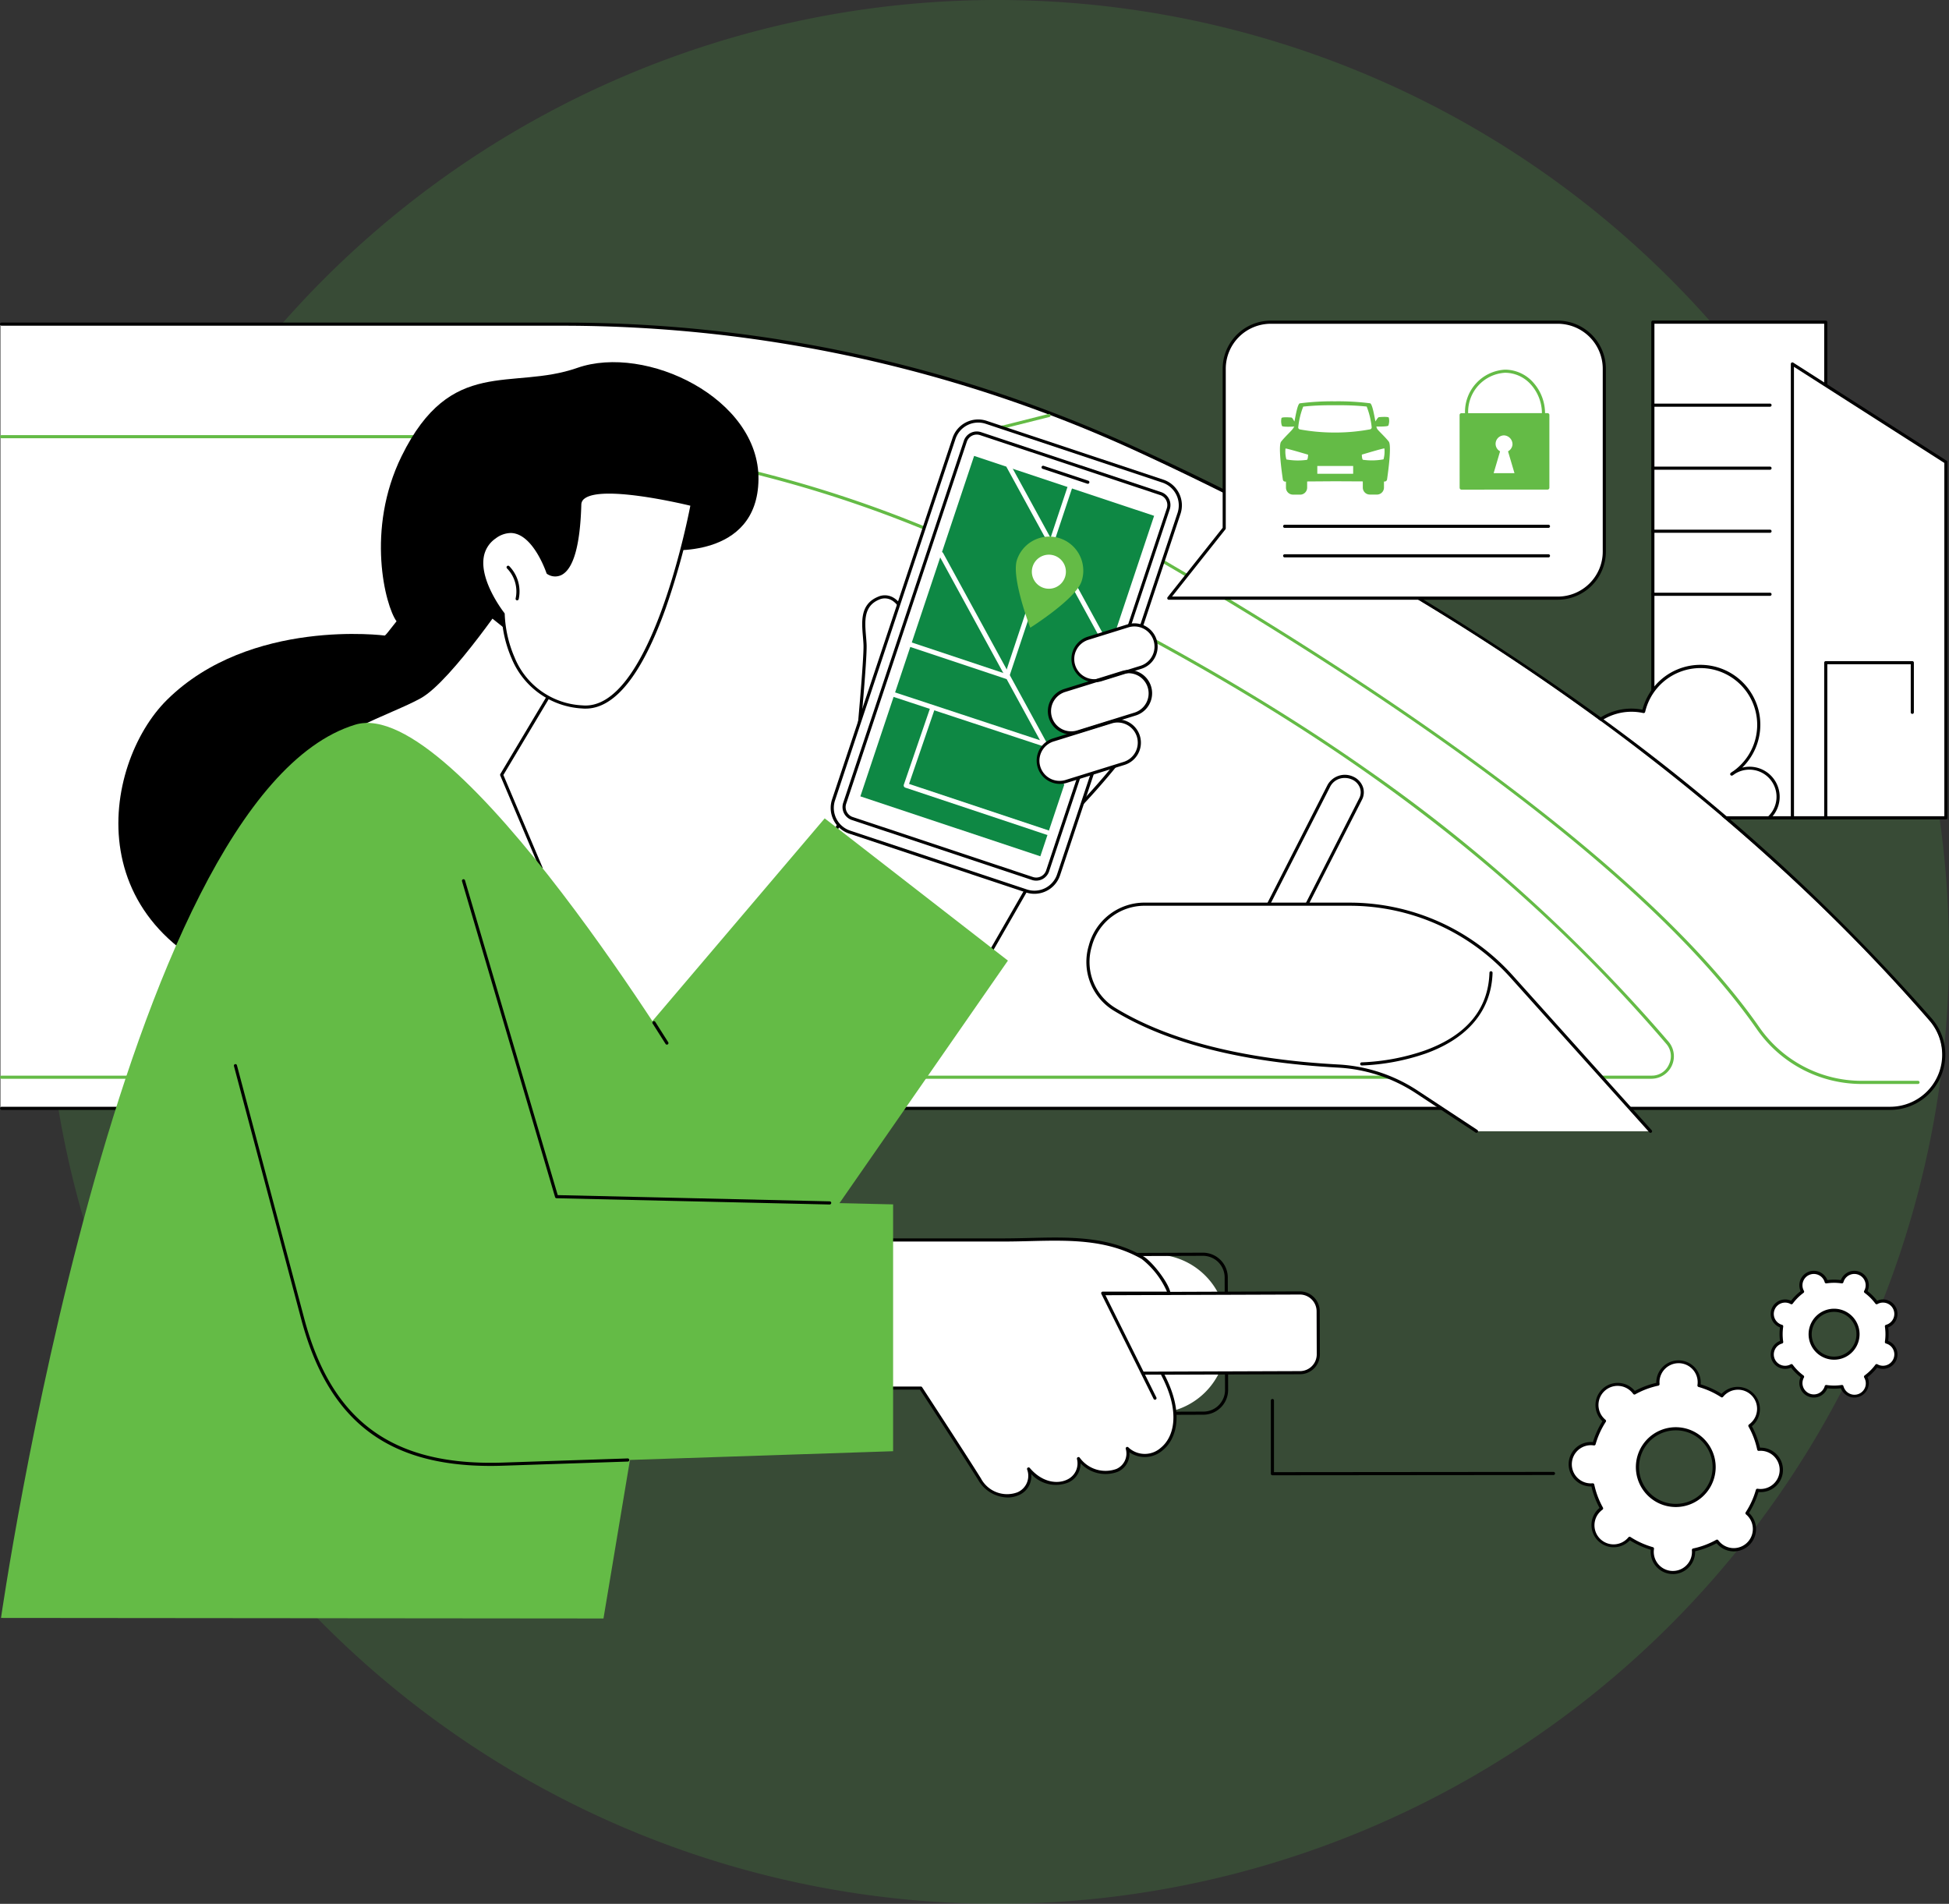 <svg xmlns="http://www.w3.org/2000/svg" xmlns:xlink="http://www.w3.org/1999/xlink" width="260.719" height="254.648" viewBox="0 0 260.719 254.648"><rect x="0" y="0" width="260.719" height="254.648" fill="#333333" stroke="none"/><defs><clipPath id="a"><rect width="260.51" height="173.598" fill="none"/></clipPath></defs><g transform="translate(-18152.84 -1691.961)"><path d="M276.648,197.324A127.324,127.324,0,1,0,149.324,324.648,127.324,127.324,0,0,0,276.648,197.324" transform="translate(18136.91 1621.961)" fill="#50b848" opacity="0.179"/><g transform="translate(18152.84 1734.844)"><rect width="23.129" height="66.294" transform="translate(221.104 0.21)" fill="#fff"/><g clip-path="url(#a)"><path d="M363.278,66.713H340.149a.209.209,0,0,1-.209-.209V.209A.209.209,0,0,1,340.149,0h23.129a.209.209,0,0,1,.209.209V66.5a.209.209,0,0,1-.209.209m-22.92-.418H363.07V.418H340.358Z" transform="translate(-119.045)"/><path d="M355.821,17.5H340.15a.209.209,0,0,1,0-.418h15.671a.209.209,0,0,1,0,.418" transform="translate(-119.045 -5.981)"/><path d="M355.821,30.473H340.15a.209.209,0,0,1,0-.418h15.671a.209.209,0,0,1,0,.418" transform="translate(-119.045 -10.525)"/><path d="M355.821,43.45H340.15a.209.209,0,0,1,0-.418h15.671a.209.209,0,0,1,0,.418" transform="translate(-119.045 -15.07)"/><path d="M355.821,56.427H340.15a.209.209,0,0,1,0-.418h15.671a.209.209,0,0,1,0,.418" transform="translate(-119.045 -19.614)"/><path d="M389.518,69.629H368.987V8.925l20.531,13.124Z" transform="translate(-129.217 -3.125)" fill="#fff"/><path d="M389.4,69.726H368.874a.209.209,0,0,1-.209-.209V8.811a.209.209,0,0,1,.322-.176L389.518,21.76a.21.21,0,0,1,.1.177v47.58a.209.209,0,0,1-.209.209m-20.321-.418H389.2V22.051L369.083,9.194Z" transform="translate(-129.104 -3.013)"/><path d="M375.743,91.257a.209.209,0,0,1-.209-.209V70.3a.209.209,0,0,1,.209-.209h11.578a.209.209,0,0,1,.209.209v6.638a.209.209,0,0,1-.418,0V70.505h-11.16V91.048a.209.209,0,0,1-.209.209" transform="translate(-131.51 -24.544)"/><path d="M328.621,91.44a7.873,7.873,0,0,1-3.962-9.316,7.777,7.777,0,0,1,8.776-4.9,7.806,7.806,0,1,1,11.788,8.368A3.843,3.843,0,0,1,350.2,91.44Z" transform="translate(-113.566 -24.936)" fill="#fff"/><path d="M350.081,91.536H328.506a.2.2,0,0,1-.088-.02,7.758,7.758,0,0,1,4.747-14.653,8.011,8.011,0,1,1,13.343,7.752,4.028,4.028,0,0,1,3.716,6.865.21.21,0,0,1-.143.057m-21.529-.418H350a3.632,3.632,0,0,0-4.43-5.7c-.114.082-.229.161-.348.235a.209.209,0,0,1-.24-.342,3.563,3.563,0,0,1,.355-.242,7.594,7.594,0,1,0-11.811-7.913.21.21,0,0,1-.25.156,7.339,7.339,0,0,0-4.721,13.8" transform="translate(-113.451 -24.823)"/><path d="M301.694,20.607H259.1a.209.209,0,0,1,0-.418h42.258a11.01,11.01,0,0,0-5.708-5.057c-3.027-1.088-6.56-.641-10.5,1.328a.21.21,0,0,1-.267-.07c-.057-.084-5.8-8.433-14.764-9.363-5.731-.593-11.539,1.919-17.265,7.468a.209.209,0,0,1-.291-.3c5.82-5.641,11.745-8.192,17.6-7.583,8.488.882,14.127,8.246,14.958,9.394,3.983-1.956,7.573-2.381,10.672-1.266a11.275,11.275,0,0,1,6.092,5.574.209.209,0,0,1-.192.294" transform="translate(-88.423 -2.284)"/><path d="M258.158,93.926c-25.6-29.475-61.407-55.653-106.395-76.338A183,183,0,0,0,75.312.9H.094V105.79H252.708a7.175,7.175,0,0,0,5.45-11.864" transform="translate(-0.033 -0.316)" fill="#fff"/><path d="M250.644,129.872a2.518,2.518,0,0,1-.979-.2,2.043,2.043,0,0,1-1.138-2.816l16.206-31.808a2.439,2.439,0,0,1,3.1-1.034,2.043,2.043,0,0,1,1.138,2.816l-16.206,31.808a2.364,2.364,0,0,1-2.121,1.231" transform="translate(-86.957 -32.856)" fill="#fff"/><path d="M250.531,129.969a2.723,2.723,0,0,1-1.06-.212,2.423,2.423,0,0,1-1.351-1.378,2.141,2.141,0,0,1,.107-1.727l16.206-31.808a2.654,2.654,0,0,1,3.368-1.131,2.421,2.421,0,0,1,1.35,1.377,2.141,2.141,0,0,1-.107,1.727l-16.207,31.808a2.58,2.58,0,0,1-2.307,1.344m16.208-36.051a2.152,2.152,0,0,0-1.933,1.117L248.6,126.842a1.73,1.73,0,0,0-.087,1.393,1.978,1.978,0,0,0,1.12,1.135,2.305,2.305,0,0,0,.9.181,2.16,2.16,0,0,0,1.934-1.117l16.206-31.807a1.729,1.729,0,0,0,.087-1.393,1.978,1.978,0,0,0-1.12-1.135,2.313,2.313,0,0,0-.9-.181" transform="translate(-86.844 -32.743)"/><path d="M252.823,105.716H.209a.209.209,0,0,1,0-.418H252.823a6.966,6.966,0,0,0,5.292-11.517c-26.29-30.268-62.062-55.934-106.324-76.285A184.054,184.054,0,0,0,75.427.828H.209a.209.209,0,0,1,0-.418H75.427a183.2,183.2,0,0,1,76.539,16.705,362.606,362.606,0,0,1,60.5,34.893,269.511,269.511,0,0,1,45.963,41.5,7.384,7.384,0,0,1-5.608,12.21" transform="translate(0 -0.144)"/><path d="M220.941,109.661H.209a.209.209,0,0,1,0-.418H220.941a2.489,2.489,0,0,0,2.329-1.52,2.516,2.516,0,0,0-.386-2.749c-22.63-26.43-50.342-46.128-92.664-65.868A162.6,162.6,0,0,0,61.938,23.989H.209a.209.209,0,0,1,0-.418H61.938A163.027,163.027,0,0,1,130.4,38.726c20.79,9.7,37.969,19.377,52.518,29.594A214.513,214.513,0,0,1,223.2,104.7a3.009,3.009,0,0,1-2.261,4.959" transform="translate(0 -8.254)" fill="#64bb46"/><path d="M327.258,108.832h-7.573a17.084,17.084,0,0,1-14-7.345C286.007,73.236,233.217,42.35,203.5,26.453a2.821,2.821,0,0,1-1.626-2.954,3.525,3.525,0,0,1,3.026-2.762l6.047-1.521a.209.209,0,1,1,.1.405l-6.059,1.524a3.121,3.121,0,0,0-2.7,2.418,2.418,2.418,0,0,0,1.41,2.521c13.41,7.174,33.428,18.445,52.638,31.4,24.045,16.219,40.765,30.942,49.695,43.76a16.666,16.666,0,0,0,13.652,7.166h7.573a.209.209,0,0,1,0,.418" transform="translate(-70.684 -6.727)" fill="#64bb46"/><path d="M299.23,150.5l-18.6-20.717a29.1,29.1,0,0,0-21.653-9.652H231.664c-7.713,0-10.6,10.15-4,14.133,6.018,3.631,15.348,6.742,29.812,7.518a21.2,21.2,0,0,1,10.519,3.476l7.959,5.243Z" transform="translate(-78.44 -42.067)" fill="#fff"/><path d="M280.219,146.529a.209.209,0,0,1,0-.418,29.106,29.106,0,0,0,8.445-1.586c5.58-2.022,8.486-5.521,8.64-10.4a.2.2,0,0,1,.215-.2.209.209,0,0,1,.2.215c-.157,5-3.243,8.728-8.924,10.784a29.6,29.6,0,0,1-8.574,1.607Z" transform="translate(-98.058 -46.899)"/><path d="M275.834,150.592a.208.208,0,0,1-.115-.034l-7.959-5.243a21.006,21.006,0,0,0-10.416-3.442c-12.673-.68-22.735-3.218-29.908-7.548a7.617,7.617,0,0,1-3.47-8.755,7.705,7.705,0,0,1,7.582-5.766h27.309a29.345,29.345,0,0,1,21.809,9.721l18.6,20.717a.209.209,0,1,1-.311.279l-18.6-20.717a28.927,28.927,0,0,0-21.5-9.583H231.548a7.3,7.3,0,0,0-7.179,5.46,7.208,7.208,0,0,0,3.283,8.284c7.113,4.293,17.111,6.813,29.714,7.488a21.423,21.423,0,0,1,10.623,3.511l7.959,5.242a.209.209,0,0,1-.115.384" transform="translate(-78.325 -41.955)"/><path d="M228.772,213.466l-6.8.024a9.658,9.658,0,0,1-9.692-9.625l-.007-1.936a9.659,9.659,0,0,1,9.625-9.693l6.8-.024a9.659,9.659,0,0,1,9.692,9.625l.007,1.936a9.659,9.659,0,0,1-9.625,9.692" transform="translate(-74.336 -67.311)" fill="#fff"/><path d="M215.287,213.6a3.322,3.322,0,0,1-3.318-3.307l-.053-15.035a3.318,3.318,0,0,1,3.306-3.33l19.9-.07h.012a3.322,3.322,0,0,1,3.319,3.307L238.5,210.2a3.323,3.323,0,0,1-3.307,3.33l-19.9.07Zm19.847-21.323h-.01l-19.9.07a2.9,2.9,0,0,0-2.89,2.91l.053,15.036a2.9,2.9,0,0,0,2.9,2.89h.01l19.9-.07a2.9,2.9,0,0,0,2.89-2.91l-.053-15.036a2.9,2.9,0,0,0-2.9-2.89" transform="translate(-74.212 -67.187)"/><path d="M240.717,210.811l-47.466.166a2.451,2.451,0,0,1-2.46-2.443l-.02-5.758a2.451,2.451,0,0,1,2.442-2.46l47.466-.166a2.451,2.451,0,0,1,2.459,2.443l.02,5.758a2.45,2.45,0,0,1-2.442,2.46" transform="translate(-66.807 -70.092)" fill="#fff"/><path d="M193.129,211.073a2.663,2.663,0,0,1-2.66-2.651l-.02-5.759a2.663,2.663,0,0,1,2.651-2.669l47.466-.166h.009a2.662,2.662,0,0,1,2.66,2.651l.021,5.759a2.664,2.664,0,0,1-2.651,2.669l-47.466.166Zm47.446-10.826h-.008l-47.466.166a2.245,2.245,0,0,0-2.234,2.25l.02,5.758a2.245,2.245,0,0,0,2.242,2.234h.008l47.466-.166a2.245,2.245,0,0,0,2.234-2.25l-.02-5.758a2.245,2.245,0,0,0-2.242-2.234" transform="translate(-66.694 -69.979)"/><path d="M97.48,33.668s12.4,1.383,12.517-9.445S94.942,6.1,85.754,9.319c-8.8,3.083-16.888-1.647-23.5,11.811-4.822,9.822-2.183,20.024-.674,22.083l-1.513,1.914s-18.063-2.4-29.187,8.587C22.158,62.33,18.215,85.907,45.361,92.905s26.8-29.65,26.8-29.65L83.309,43.213Z" transform="translate(-8.534 -2.995)"/><path d="M100.426,66.829l-8.115,13.5,5.24,12.5s-27.11-10.412-25.634-18.23C73.6,65.678,87.306,56.334,87.306,56.334Z" transform="translate(-25.165 -19.728)" fill="#fff"/><path d="M97.692,93.043a.209.209,0,0,1-.192-.127L92.222,80.451a.211.211,0,0,1,.013-.189l8.058-13.5L87.438,56.483c-1.3.912-12.151,8.713-14.768,16.51a.209.209,0,1,1-.4-.133c2.817-8.39,14.934-16.728,15.056-16.811a.211.211,0,0,1,.249.01l13.12,10.5a.21.21,0,0,1,.049.27l-8.1,13.561,5.235,12.367a.209.209,0,0,1-.192.29" transform="translate(-25.306 -19.615)"/><path d="M87.331,54.488S79.156,66.724,75.007,69.033,63.2,73.311,54,81.178c-3.474,2.97,10-15.3,10-15.3l15.38-12.958Z" transform="translate(-18.709 -18.531)"/><path d="M127.321,36.964s-5.1,27.924-14.695,27.072C102.038,63.1,102.038,51.6,102.038,51.6s-5.624-7.063-1.12-10.277,7.12,4.752,7.12,4.752,3.914,2.892,4.248-9.114c.105-3.737,15.035,0,15.035,0" transform="translate(-34.729 -12.363)" fill="#fff"/><path d="M112.951,64.153q-.228,0-.457-.021a10.841,10.841,0,0,1-9.438-6.692,16.329,16.329,0,0,1-1.341-5.875c-.413-.533-3.276-4.368-2.82-7.624a4.164,4.164,0,0,1,1.787-2.9,3.452,3.452,0,0,1,3.179-.649c2.567.841,4.031,4.837,4.238,5.436a1.475,1.475,0,0,0,1.419.086c1.014-.5,2.261-2.477,2.445-9.072a1.411,1.411,0,0,1,.6-1.125c2.694-2.044,14.205.806,14.694.929a.209.209,0,0,1,.155.24,100.274,100.274,0,0,1-3.76,13.889c-3.2,8.879-6.8,13.375-10.7,13.375M102.914,40.661a3.434,3.434,0,0,0-1.988.724A3.759,3.759,0,0,0,99.31,44c-.456,3.256,2.745,7.321,2.778,7.362a.211.211,0,0,1,.045.131,16.085,16.085,0,0,0,1.311,5.791,10.313,10.313,0,0,0,9.086,6.433c8.872.794,13.955-24.235,14.433-26.708-1.536-.369-11.791-2.742-14.148-.955a1,1,0,0,0-.435.8c-.153,5.469-1.056,8.646-2.686,9.439a1.913,1.913,0,0,1-1.9-.162.213.213,0,0,1-.074-.1c-.015-.044-1.478-4.415-3.995-5.239a2.617,2.617,0,0,0-.817-.132" transform="translate(-34.616 -12.252)"/><path d="M105.7,55.089a.229.229,0,0,1-.047-.005.21.21,0,0,1-.157-.251,4.414,4.414,0,0,0-1.15-4.016.209.209,0,0,1,.3-.3,4.842,4.842,0,0,1,1.261,4.405.209.209,0,0,1-.2.162" transform="translate(-36.52 -17.671)"/><path d="M220.641,84.518s-10.194,13.164-15.365,13.641-4.009-23.116-4.009-23.116Z" transform="translate(-70.443 -26.28)" fill="#fff"/><path d="M205.006,98.264a1.917,1.917,0,0,1-1.348-.585c-3.622-3.471-2.755-21.972-2.716-22.758a.209.209,0,0,1,.3-.177l19.375,9.474a.209.209,0,0,1,.073.316c-.418.541-10.31,13.242-15.512,13.722a1.733,1.733,0,0,1-.173.008m-3.66-23c-.1,2.508-.634,19.017,2.6,22.117a1.464,1.464,0,0,0,1.194.463c4.675-.431,13.748-11.7,15.06-13.359Z" transform="translate(-70.327 -26.167)"/><path d="M180.4,60.041s-1.2-4.092-3.844-2.979-1.872,3.926-1.783,6.228c.075,1.933-.931,12.635-.931,12.635l.057,6.391L168.637,92.3l22.485,12.833,8.955-15.587Z" transform="translate(-59.056 -19.916)" fill="#fff"/><path d="M191.009,105.227a.216.216,0,0,1-.1-.027L168.42,92.367a.21.21,0,0,1-.081-.279l5.24-9.935-.057-6.339c0-.007,0-.014,0-.021.01-.107,1-10.711.931-12.608-.014-.372-.046-.751-.08-1.153-.169-2.009-.361-4.287,1.99-5.276a2.239,2.239,0,0,1,1.9,0c1.436.682,2.129,2.782,2.22,3.077l19.655,29.478a.209.209,0,0,1,.007.22l-8.954,15.586a.208.208,0,0,1-.181.105M168.8,92.1l22.128,12.63,8.786-15.294-19.6-29.4a.208.208,0,0,1-.027-.057c-.007-.022-.665-2.211-2.009-2.849a1.834,1.834,0,0,0-1.554,0c-2.071.871-1.9,2.9-1.736,4.855.033.389.066.79.081,1.172.073,1.911-.877,12.081-.931,12.652L174,82.2a.2.2,0,0,1-.024.1Z" transform="translate(-58.943 -19.803)"/><path d="M222.406,55.356a2.905,2.905,0,0,0,3.848-1.439l3.842-8.423a2.905,2.905,0,1,0-5.287-2.411l-3.842,8.423a2.905,2.905,0,0,0,1.439,3.849" transform="translate(-77.289 -14.492)" fill="#fff"/><path d="M223.492,55.715a3.114,3.114,0,0,1-2.829-4.407l3.842-8.423a3.114,3.114,0,0,1,5.668,2.584l-3.842,8.423a3.12,3.12,0,0,1-2.839,1.822m-1.112-.661a2.7,2.7,0,0,0,3.571-1.335l3.842-8.423a2.7,2.7,0,0,0-4.906-2.237l-3.842,8.423a2.7,2.7,0,0,0,1.335,3.573" transform="translate(-77.176 -14.38)"/><path d="M173.656,75.653l23.644,7.87a3.414,3.414,0,0,0,4.3-2.153L217.72,33.018a3.413,3.413,0,0,0-2.154-4.306l-23.644-7.87a3.414,3.414,0,0,0-4.3,2.153L171.5,71.346a3.414,3.414,0,0,0,2.154,4.306" transform="translate(-59.998 -7.238)" fill="#fff"/><path d="M198.259,83.794a3.6,3.6,0,0,1-1.138-.185l-23.644-7.87a3.623,3.623,0,0,1-2.287-4.571l16.116-48.351a3.618,3.618,0,0,1,4.568-2.286l23.644,7.87a3.622,3.622,0,0,1,2.286,4.571L201.69,81.323a3.62,3.62,0,0,1-3.431,2.471m-24.65-8.453,23.644,7.87a3.2,3.2,0,0,0,4.04-2.021l16.117-48.352a3.207,3.207,0,0,0-2.022-4.041l-23.644-7.87a3.2,3.2,0,0,0-4.04,2.021L171.587,71.3a3.2,3.2,0,0,0,2.022,4.041" transform="translate(-59.885 -7.125)"/><path d="M174.863,74.7l24.092,8.02a1.616,1.616,0,0,0,2.037-1.02l16.14-48.425a1.615,1.615,0,0,0-1.02-2.038l-24.092-8.02a1.616,1.616,0,0,0-2.037,1.02l-16.14,48.425a1.616,1.616,0,0,0,1.02,2.038" transform="translate(-60.85 -8.103)" fill="#fff"/><path d="M199.35,82.9a1.821,1.821,0,0,1-.573-.094l-24.092-8.02a1.824,1.824,0,0,1-1.152-2.3l16.14-48.425a1.822,1.822,0,0,1,2.3-1.151l24.093,8.019a1.825,1.825,0,0,1,1.151,2.3l-16.14,48.425A1.823,1.823,0,0,1,199.35,82.9M191.4,23.236a1.4,1.4,0,0,0-1.331.958L173.93,72.619a1.406,1.406,0,0,0,.887,1.773l24.092,8.02a1.4,1.4,0,0,0,1.773-.887L216.822,33.1a1.406,1.406,0,0,0-.888-1.773l-24.092-8.019a1.4,1.4,0,0,0-.442-.072" transform="translate(-60.737 -7.99)"/><path d="M220.609,32.292a.214.214,0,0,1-.066-.01L214.56,30.29a.209.209,0,1,1,.133-.4l5.983,1.992a.209.209,0,0,1-.066.407" transform="translate(-75.088 -10.465)"/><path d="M201.194,81.4l-24.077-8.015,15.218-45.538,24.077,8.015Z" transform="translate(-62.026 -9.75)" fill="#0e8844"/><path d="M210.389,79.029a.314.314,0,0,1-.276-.163L193.313,48.1a.314.314,0,1,1,.55-.3l16.8,30.764a.313.313,0,0,1-.275.464" transform="translate(-67.684 -16.682)" fill="#fff"/><path d="M220.995,54.81a.314.314,0,0,1-.276-.163L207.236,29.988a.314.314,0,1,1,.55-.3l13.483,24.659a.313.313,0,0,1-.275.464" transform="translate(-72.559 -10.339)" fill="#fff"/><path d="M208.249,85.163a.322.322,0,0,1-.1-.016l-24.612-8.121a.314.314,0,1,1,.2-.6l24.612,8.121a.314.314,0,0,1-.1.611" transform="translate(-64.199 -26.76)" fill="#fff"/><path d="M200.084,59.772a.307.307,0,0,1-.1-.016l-13-4.337a.314.314,0,1,1,.2-.6l12.7,4.238,8.351-25.057a.314.314,0,1,1,.6.2l-8.451,25.355a.314.314,0,0,1-.3.214" transform="translate(-65.407 -11.833)" fill="#fff"/><path d="M205.294,96.565a.312.312,0,0,1-.1-.016l-18.936-6.312a.313.313,0,0,1-.2-.4L189.605,79.5a.314.314,0,0,1,.593.2l-3.441,10.036,18.636,6.212a.314.314,0,0,1-.1.611" transform="translate(-65.152 -27.767)" fill="#fff"/><path d="M217.91,50.447c-.794,2.386-6.861,6.2-6.861,6.2s-2.575-6.685-1.78-9.071a4.553,4.553,0,0,1,8.642,2.872" transform="translate(-73.231 -15.569)" fill="#64bb46"/><path d="M216.859,51.178a2.277,2.277,0,1,1-1.442-2.878,2.278,2.278,0,0,1,1.442,2.878" transform="translate(-74.389 -16.874)" fill="#fff"/><path d="M221.029,68.051a2.9,2.9,0,0,0,3.634,1.909l5.3-1.65a2.9,2.9,0,0,0-1.725-5.546l-5.3,1.651a2.9,2.9,0,0,0-1.909,3.636" transform="translate(-77.357 -21.933)" fill="#fff"/><path d="M216.174,78.4a2.9,2.9,0,0,0,3.635,1.909l7.717-2.4a2.9,2.9,0,0,0-1.726-5.546l-7.716,2.4a2.9,2.9,0,0,0-1.91,3.636" transform="translate(-75.657 -25.295)" fill="#fff"/><path d="M213.869,88.575a2.9,2.9,0,0,0,3.635,1.909l7.717-2.4a2.9,2.9,0,0,0-1.726-5.546l-7.716,2.4a2.9,2.9,0,0,0-1.91,3.636" transform="translate(-74.849 -28.858)" fill="#fff"/><path d="M223.69,70.188a3.113,3.113,0,0,1-.927-6.086l5.3-1.65a3.113,3.113,0,0,1,1.85,5.945l-5.3,1.65a3.1,3.1,0,0,1-.923.141m5.3-7.458a2.664,2.664,0,0,0-.8.122l-5.3,1.65a2.695,2.695,0,1,0,1.6,5.146l5.3-1.65a2.695,2.695,0,0,0-.8-5.268" transform="translate(-77.243 -21.821)"/><path d="M218.835,80.539a3.113,3.113,0,0,1-.927-6.086l7.716-2.4A3.113,3.113,0,0,1,227.475,78l-7.716,2.4a3.107,3.107,0,0,1-.923.141m-2.575-2.312A2.7,2.7,0,0,0,219.634,80l7.717-2.4a2.695,2.695,0,0,0-1.6-5.146l-7.716,2.4a2.7,2.7,0,0,0-1.772,3.374" transform="translate(-75.544 -25.183)"/><path d="M216.53,90.712a3.113,3.113,0,0,1-.927-6.086l7.716-2.4a3.113,3.113,0,1,1,1.85,5.945l-7.716,2.4a3.1,3.1,0,0,1-.923.141m7.713-8.21a2.667,2.667,0,0,0-.8.122l-7.716,2.4a2.695,2.695,0,1,0,1.6,5.146l7.716-2.4a2.7,2.7,0,0,0,1.773-3.374,2.7,2.7,0,0,0-2.575-1.894" transform="translate(-74.736 -28.745)"/><path d="M27.108,140l55.772,2.081,33.681-39.621,24.508,19.025-32.312,46.524a33.008,33.008,0,0,1-27.5,13.29L17.82,179.349Z" transform="translate(-6.24 -35.882)" fill="#64bb46"/><path d="M80.8,202.6l11.93-71.445s-31.593-52.24-45.14-48.11C15.944,92.689.208,202.523.208,202.523s78.079.077,80.59.073" transform="translate(-0.073 -28.999)" fill="#64bb46"/><path d="M163.985,189.173h27.528c6.654,0,12.925-.893,18.634,2.36,1.118.637,3.34,3.487,3.543,4.757h-8.856l5.436,10.928,2.528-.006,1.261,3.066c1.845,5.593-2.822,9.47-5.748,6.963-.066-.057-.133-.117-.2-.18.723,3.53-4.09,4.439-6.528,1.357.662,3.233-3.73,4.848-6.671,1.387,1.072,3.714-4.162,5.177-6.555,1.363-2.526-4.027-7.859-12.184-7.859-12.184H163.676Z" transform="translate(-57.318 -66.208)" fill="#fff"/><path d="M191.972,223.508a4.643,4.643,0,0,1-3.905-2.34c-2.35-3.745-7.191-11.161-7.8-12.085H163.563a.21.21,0,0,1-.149-.063.207.207,0,0,1-.06-.149l.308-19.813a.21.21,0,0,1,.209-.205H191.4c1.19,0,2.383-.029,3.536-.057,5.383-.132,10.466-.255,15.2,2.445,1.168.666,3.432,3.563,3.645,4.906a.209.209,0,0,1-.207.242h-8.518l6.836,13.736a.209.209,0,1,1-.374.186l-6.987-14.038a.209.209,0,0,1,.187-.3h8.591a11.3,11.3,0,0,0-3.381-4.366c-4.636-2.641-9.662-2.52-14.985-2.39-1.155.029-2.35.057-3.546.057H164.077l-.3,19.394h16.609a.21.21,0,0,1,.175.095c.053.081,5.362,8.2,7.861,12.186a3.963,3.963,0,0,0,4.88,1.87,2.4,2.4,0,0,0,1.3-3.064.209.209,0,0,1,.361-.194c1.656,1.949,3.7,2.186,4.993,1.556a2.38,2.38,0,0,0,1.314-2.766.209.209,0,0,1,.368-.172,4.258,4.258,0,0,0,4.924,1.506,2.248,2.248,0,0,0,1.235-2.691.209.209,0,0,1,.35-.193c.064.06.127.118.19.172a3.2,3.2,0,0,0,4.112-.083c1.776-1.416,2.734-4.717.1-9.733a.209.209,0,0,1,.37-.195c2.755,5.243,1.7,8.735-.207,10.255a3.636,3.636,0,0,1-4.431.243,2.593,2.593,0,0,1-1.539,2.605,4.6,4.6,0,0,1-4.99-1.134,2.764,2.764,0,0,1-1.61,2.562,4.467,4.467,0,0,1-4.994-1.13,2.735,2.735,0,0,1-1.669,2.837,3.677,3.677,0,0,1-1.5.31" transform="translate(-57.206 -66.095)"/><path d="M77.842,115.175,90.315,157.51l45.019,1.033v33.015l-52.208,1.73c-13.687.454-22.774-4.507-26.759-19.405L45.3,132.212Z" transform="translate(-15.862 -40.334)" fill="#64bb46"/><path d="M144.289,158.5h0l-36.531-.838a.209.209,0,0,1-.2-.15L95.113,115.272a.209.209,0,1,1,.4-.118l12.4,42.09,36.378.834a.209.209,0,0,1,0,.418" transform="translate(-33.305 -40.274)"/><path d="M82.481,206.8c-13.864,0-21.7-6.095-25.311-19.588l-9-33.867a.209.209,0,1,1,.4-.107l9,33.866c3.691,13.8,11.877,19.732,26.55,19.25l16.708-.554h.007a.209.209,0,0,1,.007.418l-16.709.554q-.841.028-1.656.028" transform="translate(-16.867 -53.609)"/><path d="M136.243,147.34a.209.209,0,0,1-.177-.1l-1.734-2.729a.209.209,0,1,1,.353-.224l1.734,2.729a.209.209,0,0,1-.176.321" transform="translate(-47.031 -50.495)"/><path d="M261.831,232.175a.209.209,0,0,1-.209-.209l0-9.788a.209.209,0,1,1,.418,0l0,9.579,37.388-.034a.209.209,0,0,1,0,.418Z" transform="translate(-91.618 -77.732)"/><path d="M365.908,203.063a1.653,1.653,0,0,0,.2.067,7.057,7.057,0,0,0,0,2.1,1.616,1.616,0,0,0-.2.067,1.724,1.724,0,1,0,1.32,3.185,1.584,1.584,0,0,0,.188-.093,7.049,7.049,0,0,0,1.485,1.484,1.68,1.68,0,0,0-.093.188A1.725,1.725,0,0,0,372,211.38a1.747,1.747,0,0,0,.068-.2,7.039,7.039,0,0,0,2.1,0,1.747,1.747,0,0,0,.068.2,1.725,1.725,0,0,0,3.187-1.32,1.8,1.8,0,0,0-.093-.188,7.051,7.051,0,0,0,1.485-1.484,1.57,1.57,0,0,0,.188.093,1.724,1.724,0,1,0,1.32-3.185,1.627,1.627,0,0,0-.2-.067,7.015,7.015,0,0,0,0-2.1,1.627,1.627,0,0,0,.2-.067,1.724,1.724,0,1,0-1.32-3.185,1.57,1.57,0,0,0-.188.093,7.051,7.051,0,0,0-1.485-1.484,1.8,1.8,0,0,0,.093-.188,1.725,1.725,0,0,0-3.188-1.32,1.878,1.878,0,0,0-.067.2,7.039,7.039,0,0,0-2.1,0,1.747,1.747,0,0,0-.068-.2,1.725,1.725,0,0,0-3.187,1.32,1.678,1.678,0,0,0,.093.188,7.034,7.034,0,0,0-1.485,1.484,1.584,1.584,0,0,0-.188-.093,1.724,1.724,0,1,0-1.32,3.185m8.431-1.842a3.2,3.2,0,1,1-4.186,1.733,3.2,3.2,0,0,1,4.186-1.733" transform="translate(-127.766 -68.608)" fill="#fff"/><path d="M375.713,212.541a1.938,1.938,0,0,1-1.79-1.194l-.019-.047a7.276,7.276,0,0,1-1.81,0l-.018.047a1.934,1.934,0,0,1-3.575-1.48l.02-.047a7.245,7.245,0,0,1-1.279-1.279l-.047.02a1.933,1.933,0,1,1-1.48-3.572l.047-.019a7.264,7.264,0,0,1,0-1.809l-.047-.019a1.933,1.933,0,1,1,1.48-3.572l.047.021a7.246,7.246,0,0,1,1.279-1.279l-.02-.047a1.934,1.934,0,0,1,3.575-1.48l.018.047a7.273,7.273,0,0,1,1.81,0l.019-.047a1.934,1.934,0,1,1,3.574,1.48c-.006.016-.013.031-.02.047a7.248,7.248,0,0,1,1.28,1.279l.047-.021a1.933,1.933,0,1,1,1.48,3.572l-.047.019a7.264,7.264,0,0,1,0,1.809l.047.019a1.933,1.933,0,1,1-1.48,3.572l-.047-.02a7.267,7.267,0,0,1-1.28,1.279c.007.016.014.031.02.047a1.934,1.934,0,0,1-1.784,2.673m-1.664-1.682a.21.21,0,0,1,.2.153,1.446,1.446,0,0,0,.059.174,1.516,1.516,0,1,0,2.8-1.159,1.411,1.411,0,0,0-.083-.165.21.21,0,0,1,.058-.272,6.819,6.819,0,0,0,1.441-1.439.209.209,0,0,1,.27-.058,1.573,1.573,0,0,0,.166.082,1.518,1.518,0,0,0,1.981-.819,1.507,1.507,0,0,0-.995-2.038.209.209,0,0,1-.151-.233,6.812,6.812,0,0,0,0-2.036.21.21,0,0,1,.151-.233,1.626,1.626,0,0,0,.175-.058,1.515,1.515,0,1,0-1.161-2.8,1.576,1.576,0,0,0-.166.082.207.207,0,0,1-.27-.058,6.821,6.821,0,0,0-1.441-1.44.209.209,0,0,1-.058-.271,1.436,1.436,0,0,0,.082-.165,1.515,1.515,0,0,0-.82-1.979,1.518,1.518,0,0,0-1.981.82,1.417,1.417,0,0,0-.059.175.213.213,0,0,1-.233.151,6.817,6.817,0,0,0-2.037,0,.209.209,0,0,1-.233-.151,1.635,1.635,0,0,0-.059-.174,1.519,1.519,0,0,0-1.981-.82,1.515,1.515,0,0,0-.821,1.979,1.555,1.555,0,0,0,.082.165.209.209,0,0,1-.058.271,6.817,6.817,0,0,0-1.441,1.44.208.208,0,0,1-.271.058,1.571,1.571,0,0,0-.166-.082,1.515,1.515,0,1,0-1.16,2.8,1.577,1.577,0,0,0,.175.058.21.21,0,0,1,.151.233,6.816,6.816,0,0,0,0,2.036.209.209,0,0,1-.151.233,1.446,1.446,0,0,0-.174.059,1.515,1.515,0,1,0,1.16,2.8,1.568,1.568,0,0,0,.166-.082.21.21,0,0,1,.271.058,6.845,6.845,0,0,0,1.441,1.439.21.21,0,0,1,.058.272,1.512,1.512,0,0,0,.739,2.144,1.518,1.518,0,0,0,1.981-.82,1.587,1.587,0,0,0,.059-.174.209.209,0,0,1,.232-.151,6.822,6.822,0,0,0,2.038,0l.031,0m-1.055-3.382a3.41,3.41,0,1,1,3.158-2.105,3.4,3.4,0,0,1-3.158,2.105m.008-6.4a2.993,2.993,0,1,0,1.142.227,3,3,0,0,0-1.142-.227" transform="translate(-127.652 -68.496)"/><path d="M327.583,221.983a2.9,2.9,0,0,0,.246.23,11.27,11.27,0,0,0-1.39,3.063,2.836,2.836,0,0,0-.335-.033,2.763,2.763,0,1,0,.153,5.512,11.269,11.269,0,0,0,1.184,3.148,2.763,2.763,0,1,0,3.518,4.248,2.812,2.812,0,0,0,.23-.246,11.28,11.28,0,0,0,3.064,1.389,2.835,2.835,0,0,0-.033.334,2.765,2.765,0,0,0,5.527.183,2.885,2.885,0,0,0-.011-.336,11.288,11.288,0,0,0,3.15-1.183,2.763,2.763,0,1,0,4.25-3.516,2.706,2.706,0,0,0-.246-.229,11.285,11.285,0,0,0,1.391-3.063,2.677,2.677,0,0,0,.334.034,2.763,2.763,0,1,0-.153-5.512,11.278,11.278,0,0,0-1.184-3.148,2.851,2.851,0,0,0,.26-.213,2.764,2.764,0,1,0-3.779-4.035,2.8,2.8,0,0,0-.229.246,11.293,11.293,0,0,0-3.065-1.389,2.7,2.7,0,0,0,.034-.335,2.765,2.765,0,1,0-5.516.153,11.3,11.3,0,0,0-3.15,1.184,2.763,2.763,0,1,0-4.25,3.515m13.526,2.89a5.133,5.133,0,1,1-7.257-.24,5.129,5.129,0,0,1,7.257.24" transform="translate(-113.199 -75.038)" fill="#fff"/><path d="M336.873,242.579l-.1,0a2.972,2.972,0,0,1-2.873-3.069c0-.057.006-.115.012-.177a11.5,11.5,0,0,1-2.8-1.267c-.042.045-.084.086-.125.125a2.973,2.973,0,1,1-4.065-4.34c.042-.039.086-.078.134-.117a11.478,11.478,0,0,1-1.081-2.871c-.061,0-.12,0-.177,0a2.972,2.972,0,1,1,.2-5.941c.057,0,.116.007.177.012a11.483,11.483,0,0,1,1.268-2.794c-.045-.042-.086-.083-.125-.125a2.973,2.973,0,0,1,4.343-4.062c.039.042.078.086.117.134a11.454,11.454,0,0,1,2.873-1.08c0-.062,0-.12,0-.177a2.974,2.974,0,0,1,5.944.2c0,.057-.006.115-.012.177a11.489,11.489,0,0,1,2.8,1.268c.042-.045.084-.087.125-.126a2.973,2.973,0,1,1,4.064,4.341c-.041.038-.085.077-.133.116a11.481,11.481,0,0,1,1.08,2.871c.062,0,.12,0,.177,0a2.972,2.972,0,0,1-.1,5.943l-.1,0c-.057,0-.116-.006-.177-.012a11.48,11.48,0,0,1-1.268,2.794c.045.042.086.083.125.125a2.973,2.973,0,1,1-4.343,4.061c-.039-.042-.078-.085-.117-.133a11.469,11.469,0,0,1-2.873,1.079q0,.093,0,.177a2.977,2.977,0,0,1-2.971,2.874m-5.8-5a.205.205,0,0,1,.113.034,11.1,11.1,0,0,0,3.009,1.364.209.209,0,0,1,.149.233,2.555,2.555,0,1,0,5.078.478,2.64,2.64,0,0,0-.011-.311.21.21,0,0,1,.165-.223A11.061,11.061,0,0,0,342.672,238a.21.21,0,0,1,.271.059,2.453,2.453,0,0,0,.2.24,2.555,2.555,0,0,0,4.421-1.66,2.534,2.534,0,0,0-.688-1.829,2.486,2.486,0,0,0-.227-.212.209.209,0,0,1-.041-.274,11.075,11.075,0,0,0,1.365-3.006.211.211,0,0,1,.233-.149,2.6,2.6,0,0,0,.309.031,2.554,2.554,0,1,0,.169-5.106,2.755,2.755,0,0,0-.311.01.205.205,0,0,1-.223-.164,11.053,11.053,0,0,0-1.163-3.09.209.209,0,0,1,.059-.271,2.472,2.472,0,0,0,.24-.2,2.555,2.555,0,1,0-3.7-3.5.209.209,0,0,1-.274.041,11.073,11.073,0,0,0-3.008-1.363.209.209,0,0,1-.149-.233,2.552,2.552,0,0,0-2.439-2.946l-.086,0a2.559,2.559,0,0,0-2.553,2.47,2.612,2.612,0,0,0,.01.31.209.209,0,0,1-.164.224,11.067,11.067,0,0,0-3.092,1.161.208.208,0,0,1-.271-.059,2.484,2.484,0,0,0-.2-.24,2.555,2.555,0,1,0-3.732,3.49,2.481,2.481,0,0,0,.227.212.209.209,0,0,1,.041.274,11.077,11.077,0,0,0-1.365,3.006.211.211,0,0,1-.233.15,2.553,2.553,0,1,0-.478,5.074,2.805,2.805,0,0,0,.311-.01.211.211,0,0,1,.222.165,11.07,11.07,0,0,0,1.163,3.089.21.21,0,0,1-.059.271,2.652,2.652,0,0,0-.241.2,2.555,2.555,0,1,0,3.493,3.729,2.488,2.488,0,0,0,.212-.227.209.209,0,0,1,.161-.075m6.172-3.977a5.338,5.338,0,1,1,3.649-1.439,5.333,5.333,0,0,1-3.649,1.439m0-10.258a4.919,4.919,0,1,0,3.6,1.556,4.91,4.91,0,0,0-3.6-1.556" transform="translate(-113.087 -74.925)"/><path d="M292.643,37.242H240.61l7.412-9.339V6.556A6.226,6.226,0,0,1,254.248.33h38.394a6.226,6.226,0,0,1,6.226,6.226V31.016a6.226,6.226,0,0,1-6.226,6.226" transform="translate(-84.26 -0.116)" fill="#fff"/><path d="M292.53,37.339H240.5a.21.21,0,0,1-.164-.339l7.367-9.282V6.444A6.443,6.443,0,0,1,254.135.008H292.53a6.442,6.442,0,0,1,6.435,6.436V30.9a6.442,6.442,0,0,1-6.435,6.435m-51.6-.418h51.6a6.023,6.023,0,0,0,6.017-6.017V6.444A6.023,6.023,0,0,0,292.53.426H254.135a6.024,6.024,0,0,0-6.017,6.017V27.79a.207.207,0,0,1-.045.13Z" transform="translate(-84.147 -0.003)"/><path d="M266.628,33.6h-.956a.937.937,0,0,1-.939-.938V30.425a.939.939,0,0,1,.938-.939h.956a.938.938,0,0,1,.939.938v2.242a.939.939,0,0,1-.938.939" transform="translate(-92.708 -10.325)" fill="#64bb46"/><path d="M281.486,33.589h.957a.939.939,0,0,0,.937-.939V30.407a.938.938,0,0,0-.938-.938h-.957a.938.938,0,0,0-.937.938v2.242a.938.938,0,0,0,.939.938" transform="translate(-98.246 -10.32)" fill="#64bb46"/><path d="M278.056,18.789c-.1-.149-1.055-.084-1.3-.062-.151.013-.3.282-.491.576-.189-.975-.415-2.286-.7-2.428A34.106,34.106,0,0,0,271,16.609v0H270.7v0a34.146,34.146,0,0,0-4.568.274c-.282.143-.508,1.455-.7,2.43-.188-.294-.276-.522-.427-.535-.249-.021-1.207-.084-1.3.065a1.841,1.841,0,0,0,.058,1.062c.115.17,1.578.084,1.655.084-.08.113-.147.229-.247.358h0c-.229.3-1.051,1.051-1.524,1.664-.4.517.079,4.007.233,5.048a.325.325,0,0,0,.312.292l6.659-.047,6.66.034a.325.325,0,0,0,.312-.292c.153-1.042.628-4.533.228-5.049-.474-.611-1.3-1.361-1.526-1.66h0a.885.885,0,0,1-.129-.357c.077,0,1.486.043,1.6-.127a1.835,1.835,0,0,0,.057-1.062" transform="translate(-92.274 -5.815)" fill="#64bb46"/><path d="M280.351,27.138s2.923-.879,3.019-.826a3.976,3.976,0,0,1-.119,1.459,8.688,8.688,0,0,1-2.756.056c-.144-.106-.144-.689-.144-.689" transform="translate(-98.177 -9.213)" fill="#fff"/><path d="M267.637,27.152s-2.924-.873-3.02-.82a3.964,3.964,0,0,0,.12,1.459,8.709,8.709,0,0,0,2.756.051c.144-.107.144-.69.144-.69" transform="translate(-92.655 -9.22)" fill="#fff"/><path d="M272.353,21.069a25.494,25.494,0,0,0,4.525-.429.27.27,0,0,0,.2-.315,10.372,10.372,0,0,0-.665-2.732,33.935,33.935,0,0,0-3.654-.174c-.075-.006-1.106-.005-1.18,0a33.678,33.678,0,0,0-3.655.181,10.393,10.393,0,0,0-.663,2.733.269.269,0,0,0,.2.315,25.541,25.541,0,0,0,4.525.42v0h.371Z" transform="translate(-93.591 -6.098)" fill="#fff"/><rect width="4.796" height="1.043" transform="translate(176.217 19.444)" fill="#fff"/><path d="M312.249,19.045l-11.533.007a.247.247,0,0,0-.24.253l.007,9.719a.247.247,0,0,0,.24.253l11.524-.007a.247.247,0,0,0,.24-.255l0-9.719a.247.247,0,0,0-.24-.251" transform="translate(-105.225 -6.669)" fill="#64bb46"/><path d="M301.806,16.216a.209.209,0,0,1-.209-.209,5.66,5.66,0,0,1,5.351-5.911h0a5.077,5.077,0,0,1,3.79,1.736A6.193,6.193,0,0,1,312.3,16a.209.209,0,1,1-.418,0,5.771,5.771,0,0,0-1.453-3.888,4.662,4.662,0,0,0-3.479-1.6h0a5.243,5.243,0,0,0-4.933,5.492.209.209,0,0,1-.209.209" transform="translate(-105.618 -3.536)" fill="#64bb46"/><path d="M310.15,24.872a1.132,1.132,0,1,1-1.126-1.248,1.191,1.191,0,0,1,1.126,1.248" transform="translate(-107.824 -8.273)" fill="#fff"/><path d="M309.239,26.016l1.034,3.5h-2.787l1.033-3.5Z" transform="translate(-107.68 -9.111)" fill="#fff"/><path d="M299.639,42.435H264.351a.209.209,0,0,1,0-.418h35.288a.209.209,0,1,1,0,.418" transform="translate(-92.501 -14.714)"/><path d="M299.639,48.513H264.351a.209.209,0,0,1,0-.418h35.288a.209.209,0,1,1,0,.418" transform="translate(-92.501 -16.843)"/></g></g></g></svg>